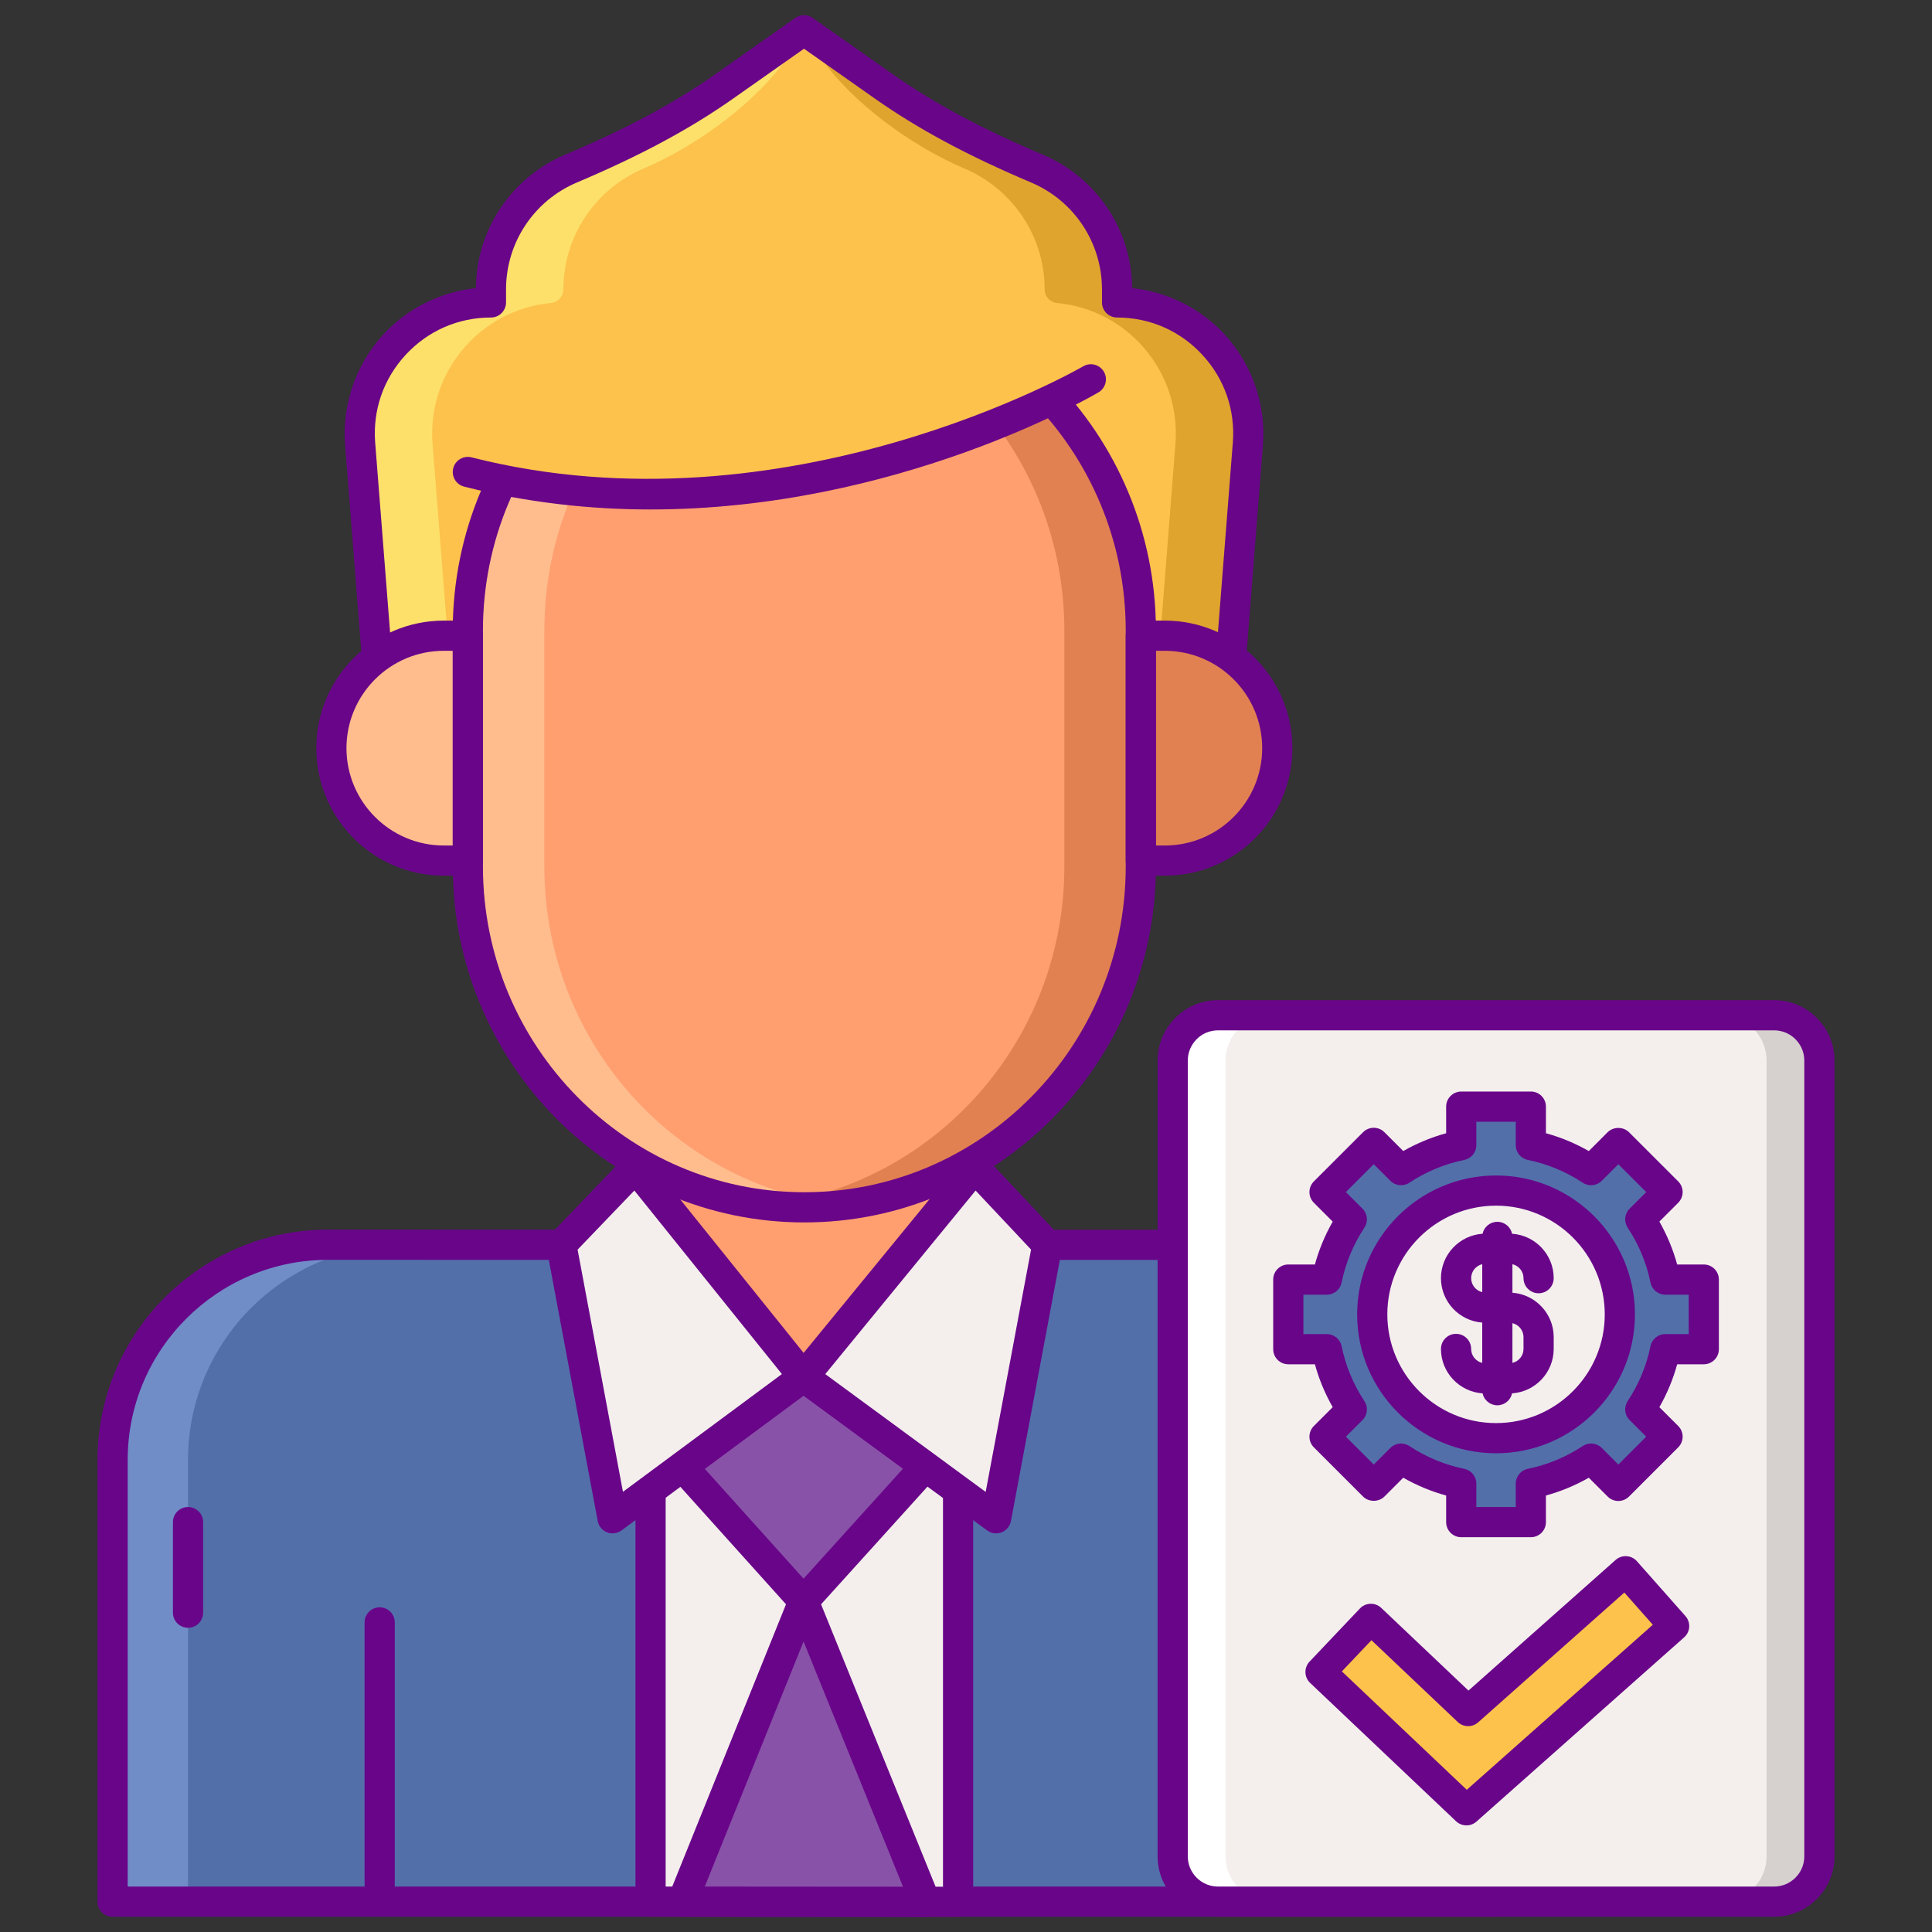 <svg id="Crowdfunding_Icons" height="70" viewBox="0 0 256 256" width="70" xmlns="http://www.w3.org/2000/svg"><rect x="0" y="0" width="256" height="256" fill="#333333" stroke="none"/><g><g><path d="m84.188 164.945v-42.207h44.982v42.207h40.614c15.733.02 28.47 12.939 28.45 28.671v58.365h-183.313v-58.6c.02-15.733 12.865-28.47 28.598-28.45z" fill="#526faa"/></g><g><path d="m84.188 154.725 22.282 27.715 22.7-27.715v-31.987h-44.982z" fill="#ff9f70"/></g><g><g><path d="m169.784 164.945h-9.993c15.733.02 28.47 12.926 28.45 28.659v58.378h9.993v-58.365c.02-15.733-12.717-28.652-28.45-28.672z" fill="#34518c"/></g></g><g><g><path d="m43.519 164.932 9.993.013c-15.733-.02-28.577 12.717-28.597 28.45v58.587h-9.993v-58.6c.019-15.733 12.864-28.47 28.597-28.45z" fill="#708dc8"/></g></g><g><path d="m50.31 252.981c-1.104 0-2-.896-2-2v-36.004c0-1.105.896-2 2-2s2 .895 2 2v36.004c0 1.105-.896 2-2 2z" fill="#690589"/></g><g><path d="m198.234 253.981h-183.313c-1.105 0-2-.896-2-2v-58.6c.022-16.799 13.728-30.45 30.56-30.45h.04l38.667.013v-40.206c0-1.104.896-2 2-2h44.982c1.104 0 2 .896 2 2v40.207h38.614c16.813.021 30.471 13.782 30.45 30.674v58.363c0 1.104-.896 1.999-2 1.999zm-181.313-4h179.313v-56.365c.018-14.689-11.848-26.653-26.452-26.671h-40.612c-1.104 0-2-.895-2-2v-40.207h-40.982v40.207c0 .531-.211 1.04-.586 1.415s-.884.585-1.414.585h-.001l-40.669-.013c-.011 0-.024 0-.035 0-14.633 0-26.543 11.858-26.562 26.452z" fill="#690589"/></g><g><path d="m86.204 194.324v57.652l40.747.024v-57.697z" fill="#f4efed"/></g><g><path d="m126.951 254-40.748-.024c-1.104-.001-1.999-.896-1.999-2v-57.652c0-1.104.895-1.999 1.999-2l40.747-.021h.001c.53 0 1.039.211 1.414.586s.586.884.586 1.414v57.697c0 .531-.211 1.04-.586 1.415s-.884.585-1.414.585zm-38.747-4.023 36.747.022v-53.695l-36.747.02z" fill="#690589"/></g><g><path d="m90.425 194.324 16.045 17.844 16.152-17.865-16.152-11.863z" fill="#8852a8"/></g><g><path d="m90.425 251.976 16.045-39.808 16.152 39.832-16.152-.012z" fill="#8852a8"/></g><g><path d="m106.47 214.168c-.001 0-.002 0-.003 0-.566-.001-1.105-.242-1.484-.663l-16.045-17.844c-.377-.419-.559-.977-.502-1.538.056-.561.347-1.071.799-1.406l16.045-11.884c.704-.523 1.667-.524 2.375-.005l16.152 11.863c.456.335.749.847.806 1.41s-.127 1.124-.506 1.543l-16.152 17.865c-.381.42-.92.659-1.485.659zm-13.088-19.545 13.091 14.559 13.18-14.577-13.179-9.679z" fill="#690589"/></g><g><path d="m122.622 254h-.001l-32.197-.024c-.665-.001-1.285-.331-1.657-.881-.371-.551-.445-1.25-.197-1.866l16.045-39.808c.305-.756 1.038-1.251 1.853-1.252.809-.008 1.549.493 1.855 1.249l16.152 39.832c.25.617.177 1.317-.195 1.87-.371.549-.993.88-1.658.88zm-29.236-4.022 26.266.02-13.176-32.494z" fill="#690589"/></g><g><path d="m129.17 154.725-22.7 27.715 25.518 18.741 6.787-36.236z" fill="#f4efed"/></g><g><path d="m84.188 154.725 22.282 27.715-25.303 18.741-6.787-36.241z" fill="#f4efed"/></g><g><path d="m131.988 203.181c-.419 0-.835-.132-1.184-.388l-25.518-18.741c-.442-.325-.731-.817-.8-1.361-.068-.544.089-1.093.437-1.518l22.7-27.715c.365-.446.904-.712 1.479-.732.586-.006 1.132.21 1.526.629l9.605 10.22c.437.465.626 1.11.508 1.738l-6.787 36.236c-.126.676-.592 1.239-1.231 1.492-.238.094-.487.14-.735.14zm-22.635-21.105 21.254 15.61 6.015-32.111-7.349-7.819z" fill="#690589"/></g><g><path d="m81.168 203.181c-.247 0-.495-.046-.731-.138-.641-.252-1.108-.816-1.235-1.494l-6.788-36.241c-.119-.635.076-1.288.523-1.753l9.808-10.215c.398-.415.961-.639 1.531-.613.575.025 1.11.297 1.471.745l22.282 27.715c.341.424.495.969.425 1.508-.069.54-.355 1.028-.793 1.352l-25.302 18.741c-.351.259-.769.393-1.191.393zm-4.633-37.597 6.01 32.088 21.062-15.601-19.552-24.32z" fill="#690589"/></g><g><path d="m148.02 40.073v-1.718c0-7.201-4.378-13.379-10.617-16.018-7.112-3.008-14.022-6.473-20.337-10.917l-10.518-7.403v-.017l-.013.009-.012-.009v.018l-10.518 7.403c-6.315 4.444-13.225 7.909-20.337 10.917-6.239 2.639-10.617 8.817-10.617 16.018v1.718c-10.137 0-18.124 8.638-17.33 18.744l2.961 37.711h55.841.026 55.841l2.961-37.711c.793-10.107-7.194-18.745-17.331-18.745z" fill="#fcc24c"/></g><g><g><path d="m148.02 40.073v-1.718c0-7.201-4.378-13.379-10.617-16.018-7.112-3.008-14.022-6.473-20.336-10.917l-10.502-7.392c4.096 8.401 14.136 15.304 21.24 18.309 6.239 2.639 10.617 8.817 10.617 16.018 0 .936.716 1.707 1.647 1.794 9.339.875 16.433 9.116 15.683 18.667l-2.961 37.711h9.599l2.961-37.711c.793-10.105-7.194-18.743-17.331-18.743z" fill="#dea42e"/></g></g><g><g><path d="m65.052 40.073v-1.718c0-7.201 4.378-13.379 10.617-16.018 7.112-3.008 14.022-6.473 20.337-10.917l10.502-7.392c-4.096 8.401-14.136 15.304-21.24 18.309-6.239 2.639-10.617 8.817-10.617 16.018 0 .936-.716 1.707-1.647 1.794-9.339.875-16.433 9.116-15.683 18.667l2.961 37.711h-9.599l-2.961-37.711c-.794-10.105 7.193-18.743 17.33-18.743z" fill="#fce06a"/></g></g><g><path d="m162.39 98.528h-111.708c-1.044 0-1.912-.803-1.994-1.843l-2.96-37.71c-.422-5.371 1.434-10.72 5.091-14.676 3.202-3.463 7.578-5.634 12.233-6.12.07-7.736 4.701-14.663 11.837-17.682 8.117-3.434 14.461-6.837 19.964-10.711l10.388-7.311c.107-.09.226-.17.353-.237.352-.184.744-.261 1.123-.224.259.022.516.095.753.219.133.07.256.153.368.248l10.379 7.305c5.505 3.874 11.849 7.278 19.965 10.711 7.136 3.018 11.766 9.946 11.836 17.682 4.656.486 9.032 2.657 12.234 6.12 3.657 3.956 5.513 9.305 5.091 14.676l-2.961 37.71c-.08 1.04-.948 1.843-1.992 1.843zm-109.859-4h108.009l2.816-35.867c.339-4.325-1.096-8.461-4.041-11.647s-6.957-4.941-11.296-4.941c-1.105 0-2-.896-2-2v-1.718c0-6.197-3.688-11.761-9.396-14.176-8.384-3.546-14.965-7.081-20.708-11.123l-9.379-6.601-9.38 6.601c-5.742 4.042-12.322 7.576-20.708 11.123-5.708 2.414-9.396 7.979-9.396 14.176v1.718c0 1.104-.896 2-2 2-4.338 0-8.35 1.754-11.296 4.94-2.945 3.186-4.38 7.322-4.041 11.647z" fill="#690589"/></g><g><path d="m61.992 84.234h-3.183c-8.229 0-14.9 6.671-14.9 14.9s6.671 14.9 14.9 14.9h3.183z" fill="#ffbd8e"/></g><g><path d="m154.347 84.234h-3.183v29.8h3.183c8.229 0 14.9-6.671 14.9-14.9s-6.671-14.9-14.9-14.9z" fill="#e18152"/></g><g><path d="m106.578 159.978c-24.624 0-44.586-20.221-44.586-45.165v-31.268c0-24.944 19.962-45.165 44.586-45.165 24.624 0 44.586 20.221 44.586 45.165v31.268c-.001 24.944-19.962 45.165-44.586 45.165z" fill="#ff9f70"/></g><g><path d="m106.578 38.38c-1.714 0-3.403.108-5.066.299 22.237 2.549 39.519 21.659 39.519 44.866v31.268c0 23.207-17.282 42.317-39.519 44.866 1.664.191 3.352.299 5.066.299 24.624 0 44.586-20.221 44.586-45.165v-31.268c-.001-24.944-19.962-45.165-44.586-45.165z" fill="#e18152"/></g><g><path d="m106.578 38.38c1.714 0 3.403.108 5.067.299-22.237 2.549-39.519 21.659-39.519 44.866v31.268c0 23.207 17.282 42.317 39.519 44.866-1.664.191-3.352.299-5.067.299-24.624 0-44.586-20.221-44.586-45.165v-31.268c0-24.944 19.961-45.165 44.586-45.165z" fill="#ffbd8e"/></g><g><path d="m106.578 161.978c-25.688 0-46.586-21.158-46.586-47.165v-31.269c0-26.007 20.898-47.164 46.586-47.164s46.586 21.158 46.586 47.164v31.268c0 26.007-20.899 47.166-46.586 47.166zm0-121.598c-23.482 0-42.586 19.364-42.586 43.164v31.268c0 23.801 19.104 43.165 42.586 43.165s42.586-19.364 42.586-43.165v-31.268c0-23.8-19.104-43.164-42.586-43.164z" fill="#690589"/></g><g><path d="m61.992 116.034h-3.183c-9.319 0-16.9-7.581-16.9-16.9s7.581-16.9 16.9-16.9h3.183c1.104 0 2 .896 2 2v29.8c0 1.105-.896 2-2 2zm-3.183-29.8c-7.113 0-12.9 5.787-12.9 12.9s5.787 12.9 12.9 12.9h1.183v-25.8z" fill="#690589"/></g><g><path d="m154.347 116.034h-3.183c-1.105 0-2-.896-2-2v-29.8c0-1.104.895-2 2-2h3.183c9.318 0 16.899 7.581 16.899 16.9s-7.581 16.9-16.899 16.9zm-1.183-4h1.183c7.113 0 12.899-5.787 12.899-12.9s-5.787-12.9-12.899-12.9h-1.183z" fill="#690589"/></g><g><path d="m144.544 50.264s-39.464 23.224-82.552 12.278c19.982-29.19 45.043-39.151 82.552-12.278z" fill="#fcc24c"/></g><g><path d="m86.209 67.507c-7.907 0-16.223-.871-24.709-3.027-1.071-.272-1.718-1.36-1.446-2.431.271-1.071 1.358-1.719 2.431-1.446 41.75 10.605 80.657-11.835 81.045-12.064.953-.559 2.178-.241 2.737.711.56.952.242 2.177-.71 2.737-1.319.777-26.836 15.52-59.348 15.52z" fill="#690589"/></g><g><path d="m24.914 215.69c-1.104 0-2-.896-2-2v-12c0-1.105.896-2 2-2s2 .895 2 2v12c0 1.104-.895 2-2 2z" fill="#690589"/></g><g><path d="m235.071 134.524h-73.675c-3.318 0-6.008 2.69-6.008 6.008v105.442c0 3.318 2.69 6.008 6.008 6.008h73.675c3.318 0 6.008-2.69 6.008-6.008v-105.442c0-3.318-2.69-6.008-6.008-6.008z" fill="#f4efed"/></g><g><path d="m235.071 134.524h-7c3.318 0 6.008 2.69 6.008 6.008v105.442c0 3.318-2.69 6.008-6.008 6.008h7c3.318 0 6.008-2.69 6.008-6.008v-105.442c0-3.318-2.69-6.008-6.008-6.008z" fill="#d6d1cf"/></g><g><path d="m161.396 251.981h7c-3.318 0-6.008-2.69-6.008-6.008v-105.441c0-3.318 2.69-6.008 6.008-6.008h-7c-3.318 0-6.008 2.69-6.008 6.008v105.442c.001 3.318 2.691 6.007 6.008 6.007z" fill="#fff"/></g><g><path d="m235.071 253.981h-73.675c-4.415 0-8.008-3.592-8.008-8.008v-105.441c0-4.415 3.592-8.008 8.008-8.008h73.675c4.415 0 8.008 3.592 8.008 8.008v105.441c0 4.416-3.592 8.008-8.008 8.008zm-73.675-117.457c-2.21 0-4.008 1.798-4.008 4.008v105.441c0 2.21 1.798 4.008 4.008 4.008h73.675c2.21 0 4.008-1.798 4.008-4.008v-105.441c0-2.21-1.798-4.008-4.008-4.008z" fill="#690589"/></g><g><g><path d="m225.762 178.773v-9.221h-5.103c-.593-2.898-1.737-5.595-3.313-7.981l3.613-3.613-6.521-6.52-3.613 3.613c-2.387-1.576-5.083-2.72-7.981-3.313v-5.103h-9.221v5.103c-2.898.593-5.595 1.737-7.981 3.313l-3.613-3.613-6.521 6.52 3.613 3.613c-1.576 2.386-2.72 5.083-3.313 7.981h-5.103v9.221h5.103c.593 2.898 1.737 5.595 3.313 7.981l-3.613 3.613 6.521 6.521 3.613-3.613c2.387 1.576 5.083 2.72 7.981 3.313v5.103h9.221v-5.103c2.898-.593 5.595-1.737 7.981-3.313l3.613 3.613 6.521-6.521-3.613-3.613c1.576-2.386 2.72-5.083 3.313-7.981zm-27.528 11.795c-9.061 0-16.405-7.345-16.405-16.406 0-9.06 7.345-16.405 16.405-16.405 9.061 0 16.406 7.345 16.406 16.405 0 9.061-7.346 16.406-16.406 16.406z" fill="#526faa"/></g></g><g><g><path d="m202.845 203.69h-9.222c-1.104 0-2-.896-2-2v-3.526c-1.984-.545-3.886-1.334-5.683-2.359l-2.497 2.498c-.751.75-2.079.75-2.829 0l-6.521-6.521c-.375-.375-.586-.884-.586-1.414 0-.531.211-1.039.586-1.415l2.498-2.497c-1.025-1.796-1.815-3.698-2.36-5.682h-3.526c-1.105 0-2-.895-2-2v-9.222c0-1.105.895-2 2-2h3.526c.545-1.984 1.335-3.886 2.36-5.683l-2.498-2.498c-.781-.781-.781-2.047 0-2.828l6.521-6.52c.78-.781 2.048-.781 2.828 0l2.497 2.497c1.797-1.025 3.698-1.815 5.683-2.36v-3.526c0-1.104.896-2 2-2h9.222c1.105 0 2 .896 2 2v3.526c1.984.545 3.886 1.335 5.682 2.36l2.497-2.497c.751-.75 2.078-.752 2.829 0l6.521 6.52c.375.375.586.884.586 1.414s-.211 1.039-.586 1.414l-2.497 2.498c1.025 1.796 1.814 3.698 2.359 5.683h3.526c1.104 0 2 .895 2 2v9.222c0 1.105-.896 2-2 2h-3.526c-.545 1.984-1.335 3.886-2.359 5.682l2.497 2.497c.375.376.586.884.586 1.415 0 .53-.211 1.039-.586 1.414l-6.521 6.521c-.375.375-.884.586-1.414.586-.531 0-1.039-.211-1.415-.586l-2.497-2.498c-1.796 1.025-3.698 1.814-5.682 2.359v3.526c.001 1.104-.895 2-1.999 2zm-7.222-4h5.222v-3.103c0-.95.669-1.769 1.599-1.96 2.598-.531 5.047-1.548 7.28-3.022.794-.524 1.844-.418 2.517.255l2.198 2.199 3.692-3.692-2.199-2.198c-.672-.672-.778-1.724-.255-2.517 1.474-2.232 2.491-4.681 3.022-7.28.19-.931 1.009-1.599 1.959-1.599h3.103v-5.222h-3.103c-.95 0-1.769-.669-1.959-1.599-.531-2.599-1.548-5.048-3.022-7.28-.523-.793-.417-1.844.255-2.516l2.199-2.199-3.692-3.692-2.198 2.199c-.672.672-1.724.779-2.517.255-2.233-1.475-4.683-2.491-7.279-3.022-.931-.19-1.6-1.009-1.6-1.96v-3.103h-5.222v3.103c0 .95-.668 1.769-1.6 1.96-2.597.531-5.046 1.547-7.279 3.022-.793.524-1.844.418-2.516-.255l-2.199-2.199-3.692 3.692 2.199 2.199c.672.672.778 1.723.255 2.516-1.474 2.233-2.491 4.682-3.022 7.28-.19.931-1.009 1.599-1.96 1.599h-3.102v5.222h3.102c.95 0 1.769.669 1.96 1.599.531 2.598 1.548 5.047 3.022 7.28.523.793.417 1.845-.255 2.517l-2.199 2.198 3.692 3.692 2.198-2.199c.672-.672 1.724-.779 2.517-.255 2.232 1.474 4.682 2.491 7.28 3.022.931.191 1.599 1.009 1.599 1.96zm2.61-7.122c-10.149 0-18.405-8.257-18.405-18.406s8.256-18.405 18.405-18.405 18.406 8.256 18.406 18.405c.001 10.149-8.256 18.406-18.406 18.406zm0-32.812c-7.943 0-14.405 6.462-14.405 14.405 0 7.944 6.462 14.406 14.405 14.406 7.944 0 14.406-6.462 14.406-14.406.001-7.942-6.462-14.405-14.406-14.405z" fill="#690589"/></g></g><g><g><path d="m194.311 239.871-19.334-18.326 6.672-7.037 12.887 12.216 20.867-18.527 6.427 7.262z" fill="#fcc24c"/></g></g><g><g><g><path d="m194.311 241.872c-.496 0-.991-.184-1.376-.548l-19.334-18.326c-.385-.365-.609-.868-.624-1.399-.014-.53.183-1.044.548-1.429l6.671-7.037c.761-.801 2.026-.836 2.828-.076l11.555 10.954 19.495-17.309c.397-.352.92-.537 1.448-.501.53.032 1.026.273 1.378.671l6.427 7.262c.732.827.655 2.089-.17 2.822l-27.519 24.413c-.379.335-.853.503-1.327.503zm-16.506-20.402 16.551 15.688 24.652-21.87-3.775-4.266-19.37 17.197c-.774.689-1.949.67-2.704-.044l-11.435-10.84z" fill="#690589"/></g></g></g><path d="m200.404 171.293v-3.779c.84.199 1.469.951 1.469 1.851 0 1.104.896 2 2 2s2-.896 2-2c0-3.124-2.44-5.683-5.514-5.886-.192-.904-.994-1.583-1.955-1.583s-1.763.679-1.955 1.583c-3.074.204-5.514 2.762-5.514 5.886 0 3.109 2.416 5.659 5.469 5.884v5.342c-.84-.199-1.469-.951-1.469-1.851 0-1.104-.896-2-2-2s-2 .896-2 2c0 3.124 2.44 5.683 5.514 5.887.192.904.994 1.582 1.955 1.582s1.763-.679 1.955-1.582c3.074-.203 5.514-2.762 5.514-5.887v-1.563c0-3.109-2.417-5.659-5.469-5.884zm-4-.078c-.84-.199-1.469-.951-1.469-1.851s.629-1.652 1.469-1.851zm5.469 7.524c0 .9-.629 1.652-1.469 1.851v-5.264c.84.199 1.469.951 1.469 1.851z" fill="#690589"/></g></svg>